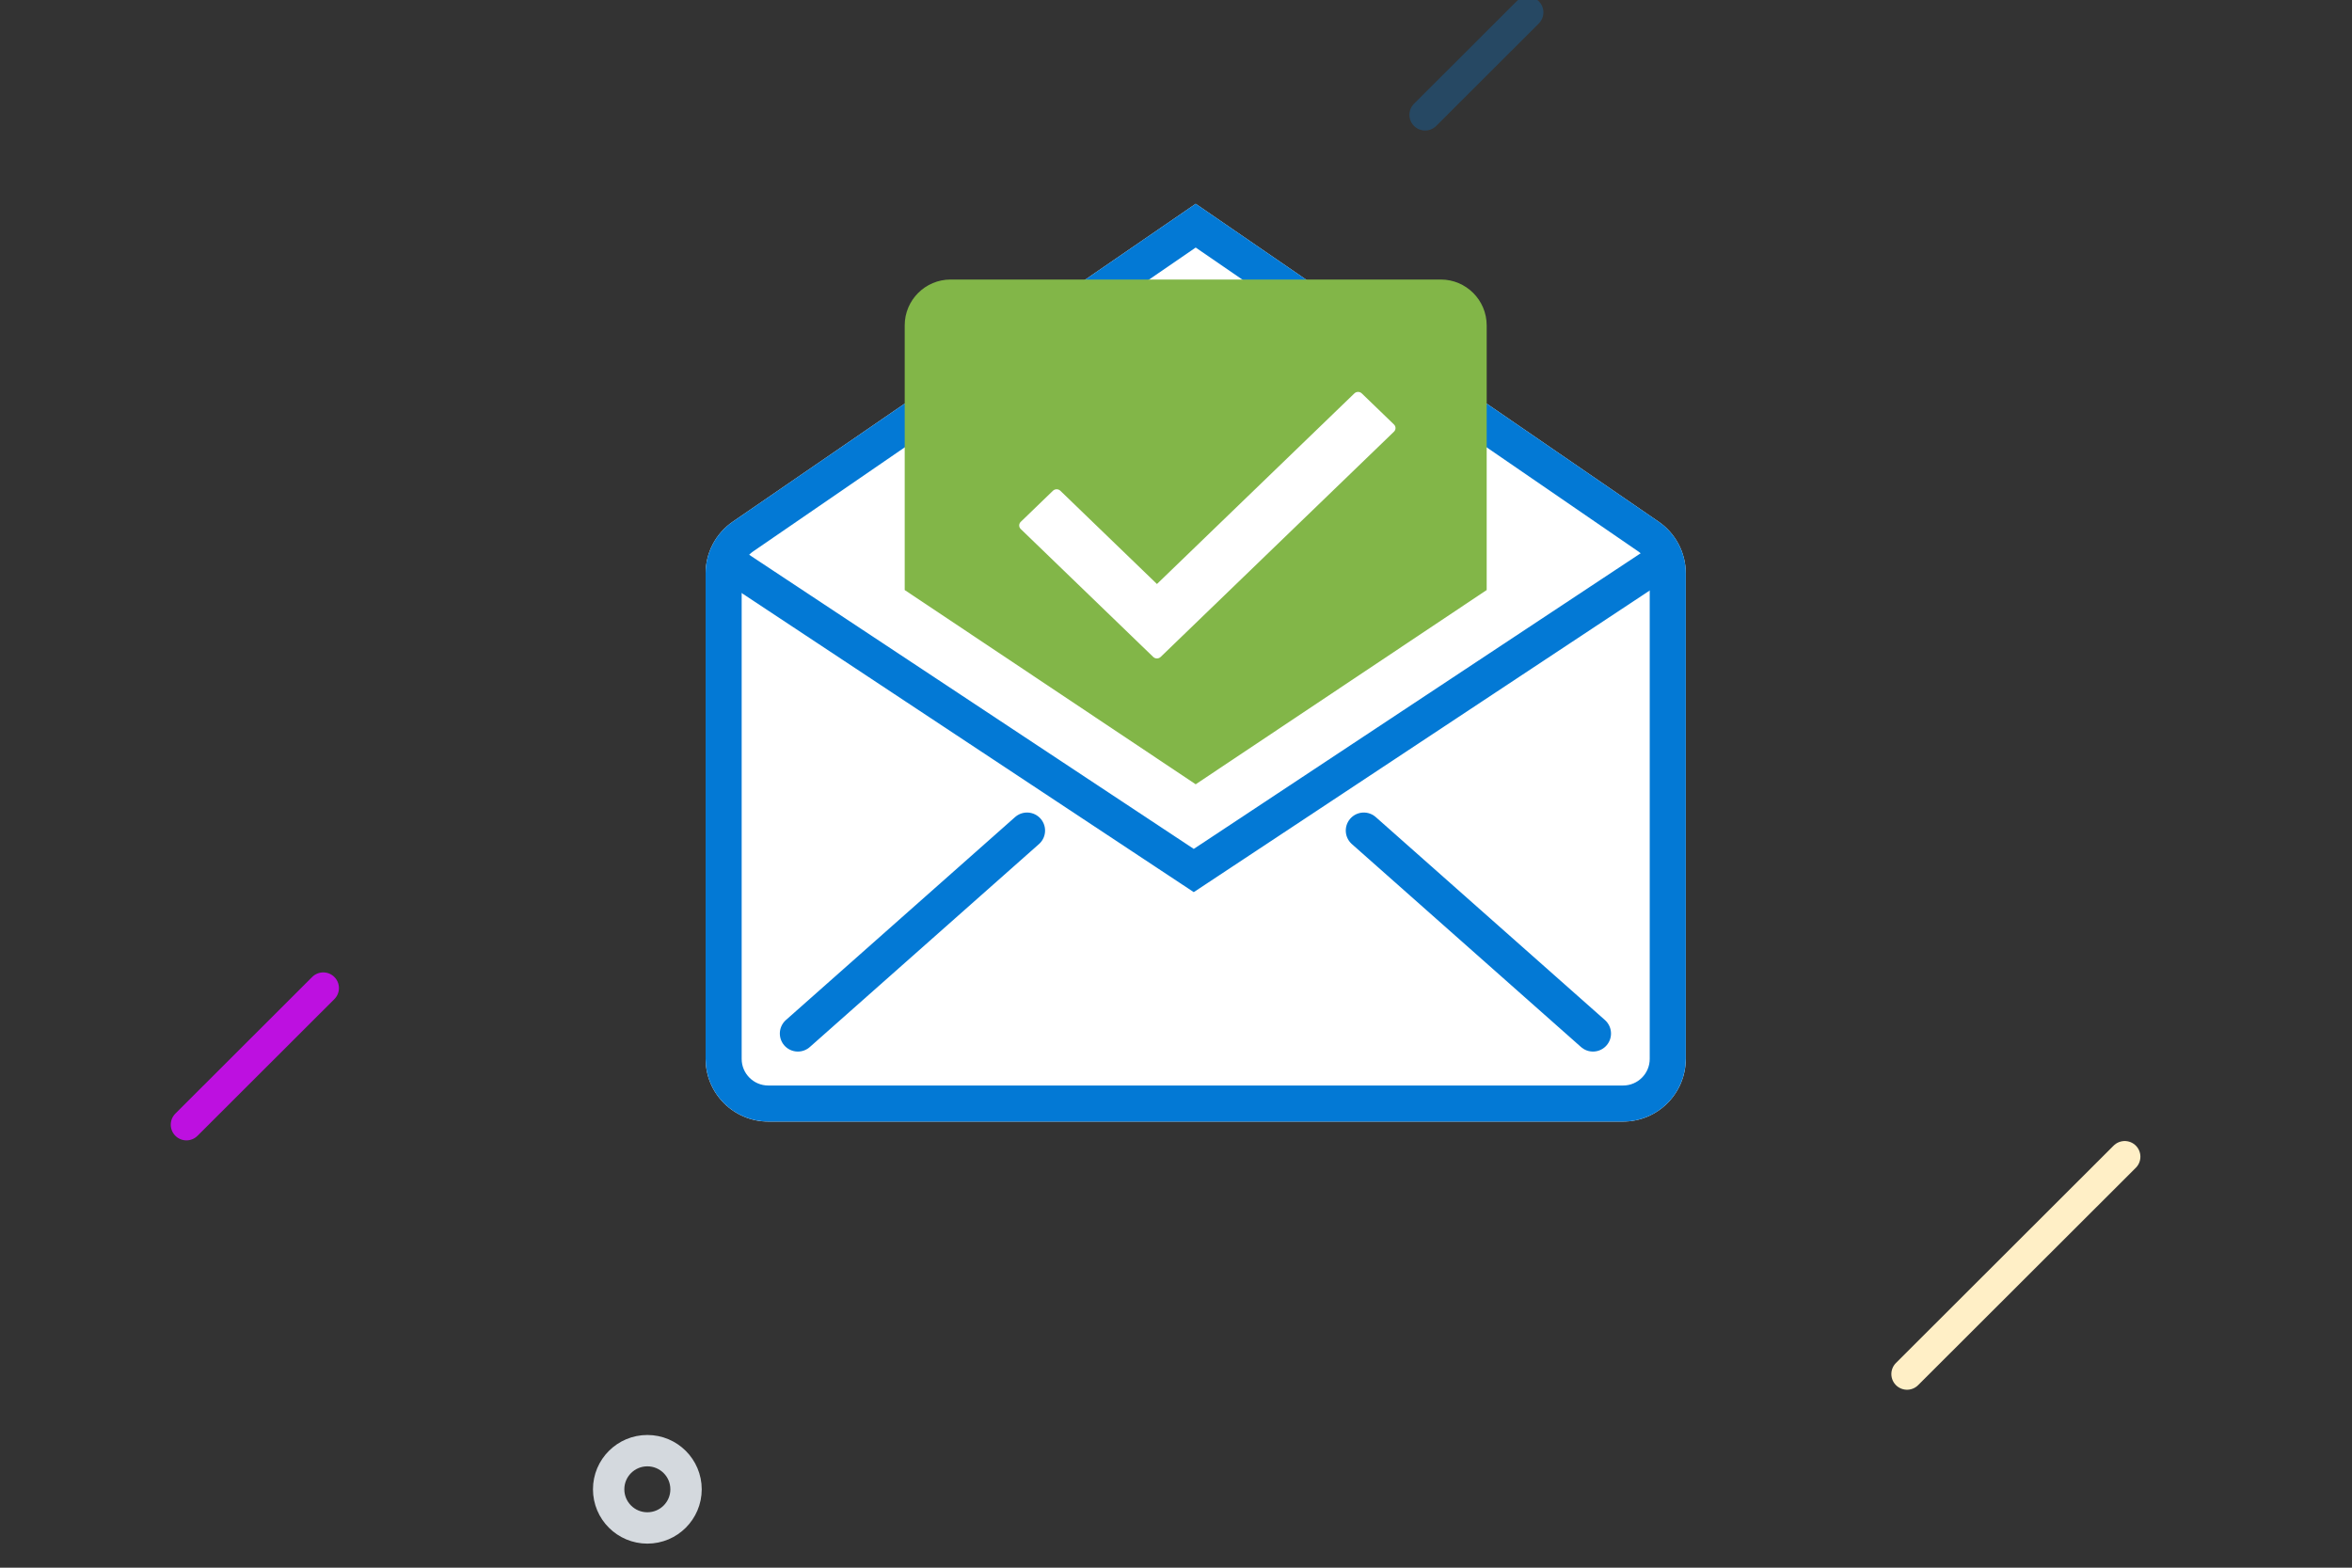 <?xml version="1.0" encoding="UTF-8"?>
<svg width="150px" height="100px" viewBox="0 0 150 100" version="1.1" xmlns="http://www.w3.org/2000/svg" xmlns:xlink="http://www.w3.org/1999/xlink">
    <rect x="0" y="0" width="150" height="100" fill="#333333" stroke="none"/>
    <!-- Generator: Sketch 46.1 (44463) - http://www.bohemiancoding.com/sketch -->
    <title>thank-you</title>
    <desc>Created with Sketch.</desc>
    <defs></defs>
    <g id="Page-1" stroke="none" stroke-width="1" fill="none" fill-rule="evenodd">
        <g id="thank-you">
            <g id="new-company-added" transform="translate(11, 0)">
                <g id="icon-successfully-copy">
                    <g id="Lock-Email" transform="translate(34, 13)">
                        <g id="mail%-icon">
                            <g id="Rectangle-3">
                                <g id="path-3-link" fill="#FFFFFF">
                                    <path d="M1.736,20.274 L31.256,0 L60.776,20.274 L60.776,20.274 C61.862,21.02 62.512,22.253 62.512,23.571 L62.512,54.543 L62.512,54.543 C62.512,56.752 60.721,58.543 58.512,58.543 L4,58.543 L4,58.543 C1.791,58.543 2.705415e-16,56.752 0,54.543 L0,23.571 L2.66453526e-15,23.571 C3.67365859e-15,22.253 0.649,21.02 1.736,20.274 Z" id="path-3"></path>
                                </g>
                                <path d="M31.256,1.395 L2.387,21.222 C1.613,21.753 1.15,22.632 1.15,23.571 L1.15,54.543 C1.15,56.117 2.426,57.393 4,57.393 L58.512,57.393 C60.086,57.393 61.362,56.117 61.362,54.543 L61.362,23.571 C61.362,22.632 60.899,21.753 60.125,21.222 L31.256,1.395 Z" id="Shape" stroke="#0379D5" stroke-width="2.3"></path>
                            </g>
                            <path d="M15.628,4.83 C14.009,4.83 12.698,6.14 12.698,7.757 L12.698,24.637 L31.256,37.028 L49.814,24.637 L49.814,7.757 C49.814,6.14 48.501,4.83 46.884,4.83 C46.247,4.832 35.829,4.832 15.628,4.83 Z" id="Combined-Shape" fill="#82B648" fill-rule="nonzero"></path>
                            <polyline id="Path-2" stroke="#0379D5" stroke-width="2.3" points="1.641 23.015 31.133 42.529 60.625 23.015"></polyline>
                            <path d="M5.884,52.927 L20.5,39.98" id="Path-2" stroke="#0379D5" stroke-width="2.3" stroke-linecap="round"></path>
                            <path d="M41.977,52.927 L56.593,39.98" id="Path-2" stroke="#0379D5" stroke-width="2.3" stroke-linecap="round" transform="translate(49.285, 46.453) scale(-1, 1) translate(-49.285, -46.453) "></path>
                        </g>
                    </g>
                    <g id="icon-successfully" transform="translate(52, 21)" fill-rule="nonzero" fill="#FFFFFF">
                        <path d="M25.902,6.535 L11.021,20.905 C10.89,21.032 10.678,21.032 10.547,20.905 L2.098,12.745 C1.967,12.62 1.967,12.415 2.098,12.288 L4.151,10.305 C4.282,10.179 4.494,10.179 4.625,10.305 L10.785,16.253 L23.375,4.095 C23.506,3.968 23.718,3.968 23.849,4.095 L25.902,6.077 C26.033,6.204 26.033,6.408 25.902,6.535 Z" id="Shape"></path>
                    </g>
                    <path d="M9.616,63.027 L0.89,71.742" id="Line" stroke="#BD10E0" stroke-width="2" stroke-linecap="round"></path>
                    <path d="M86.431,0.789 L79.887,7.325" id="Line" stroke-opacity="0.287" stroke="#087FDC" stroke-width="2" style="mix-blend-mode: overlay;" stroke-linecap="round"></path>
                    <path d="M124.505,73.784 L110.622,87.649" id="Line" stroke="#FFEFC6" stroke-width="2" style="mix-blend-mode: overlay;" stroke-linecap="round"></path>
                </g>
            </g>
            <ellipse id="Oval-2" stroke="#D4D9DE" stroke-width="2" style="mix-blend-mode: overlay;" cx="41.285" cy="95" rx="2.468" ry="2.465"></ellipse>
        </g>
    </g>
</svg>